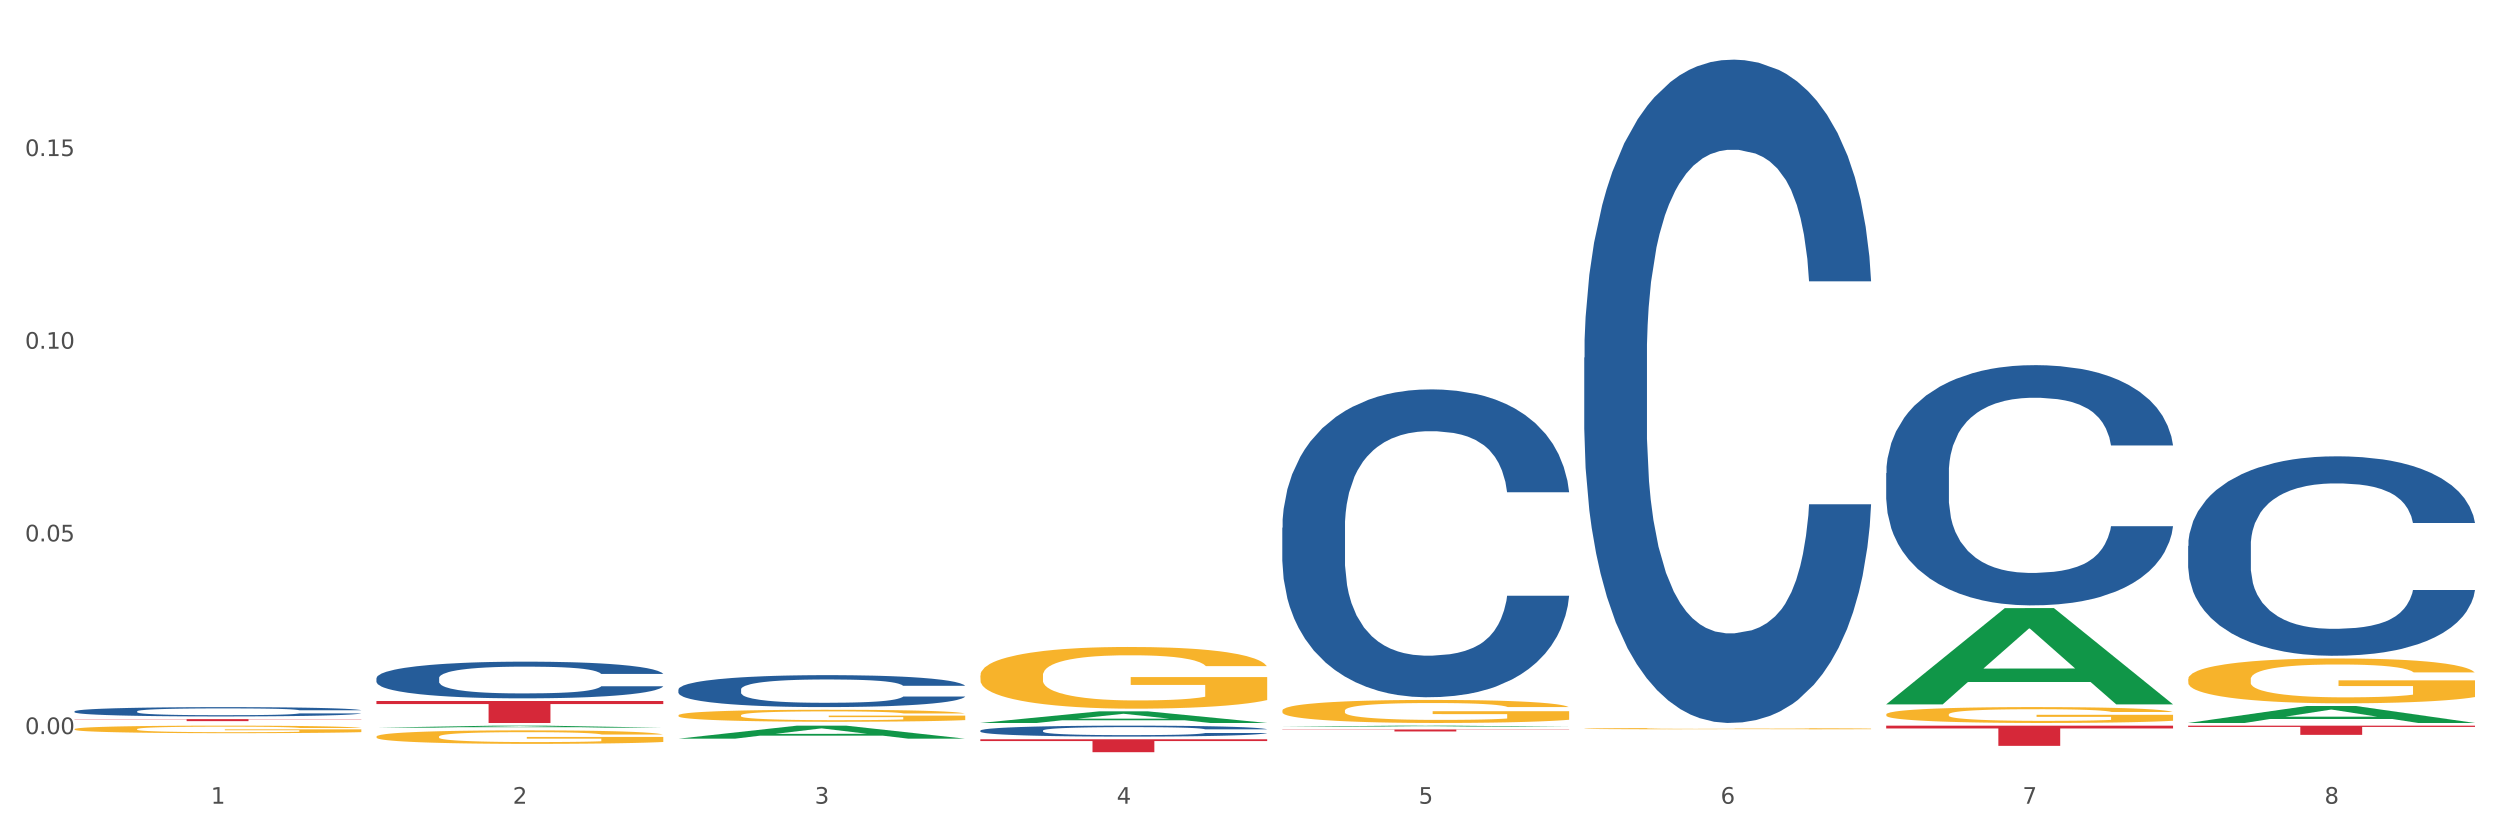<?xml version="1.0" encoding="utf-8" standalone="no"?>
<!DOCTYPE svg PUBLIC "-//W3C//DTD SVG 1.1//EN"
  "http://www.w3.org/Graphics/SVG/1.1/DTD/svg11.dtd">
<svg xmlns:xlink="http://www.w3.org/1999/xlink" width="1080pt" height="360pt" viewBox="0 0 1080 360" xmlns="http://www.w3.org/2000/svg" version="1.1">
 <rect x="0" y="0" width="1080" height="360" fill="#333333" stroke="none"/>
 <defs>
  <style type="text/css">*{stroke-linejoin: round; stroke-linecap: butt}</style>
 </defs>
 <g id="figure_1">
  <g id="patch_1">
   <path d="M 0 360 
L 1080 360 
L 1080 0 
L 0 0 
z
" style="fill: #ffffff; stroke: #ffffff; stroke-linejoin: miter"/>
  </g>
  <g id="axes_1">
   <g id="matplotlib.axis_1">
    <g id="xtick_1">
     <g id="text_1">
      <!-- 1 -->
      <g style="fill: #4d4d4d" transform="translate(91.082 347.204) scale(0.096 -0.096)">
       <defs>
        <path id="DejaVuSans-31" d="M 794 531 
L 1825 531 
L 1825 4091 
L 703 3866 
L 703 4441 
L 1819 4666 
L 2450 4666 
L 2450 531 
L 3481 531 
L 3481 0 
L 794 0 
L 794 531 
z
" transform="scale(0.016)"/>
       </defs>
       <use xlink:href="#DejaVuSans-31"/>
      </g>
     </g>
    </g>
    <g id="xtick_2">
     <g id="text_2">
      <!-- 2 -->
      <g style="fill: #4d4d4d" transform="translate(221.525 347.204) scale(0.096 -0.096)">
       <defs>
        <path id="DejaVuSans-32" d="M 1228 531 
L 3431 531 
L 3431 0 
L 469 0 
L 469 531 
Q 828 903 1448 1529 
Q 2069 2156 2228 2338 
Q 2531 2678 2651 2914 
Q 2772 3150 2772 3378 
Q 2772 3750 2511 3984 
Q 2250 4219 1831 4219 
Q 1534 4219 1204 4116 
Q 875 4013 500 3803 
L 500 4441 
Q 881 4594 1212 4672 
Q 1544 4750 1819 4750 
Q 2544 4750 2975 4387 
Q 3406 4025 3406 3419 
Q 3406 3131 3298 2873 
Q 3191 2616 2906 2266 
Q 2828 2175 2409 1742 
Q 1991 1309 1228 531 
z
" transform="scale(0.016)"/>
       </defs>
       <use xlink:href="#DejaVuSans-32"/>
      </g>
     </g>
    </g>
    <g id="xtick_3">
     <g id="text_3">
      <!-- 3 -->
      <g style="fill: #4d4d4d" transform="translate(351.968 347.204) scale(0.096 -0.096)">
       <defs>
        <path id="DejaVuSans-33" d="M 2597 2516 
Q 3050 2419 3304 2112 
Q 3559 1806 3559 1356 
Q 3559 666 3084 287 
Q 2609 -91 1734 -91 
Q 1441 -91 1130 -33 
Q 819 25 488 141 
L 488 750 
Q 750 597 1062 519 
Q 1375 441 1716 441 
Q 2309 441 2620 675 
Q 2931 909 2931 1356 
Q 2931 1769 2642 2001 
Q 2353 2234 1838 2234 
L 1294 2234 
L 1294 2753 
L 1863 2753 
Q 2328 2753 2575 2939 
Q 2822 3125 2822 3475 
Q 2822 3834 2567 4026 
Q 2313 4219 1838 4219 
Q 1578 4219 1281 4162 
Q 984 4106 628 3988 
L 628 4550 
Q 988 4650 1302 4700 
Q 1616 4750 1894 4750 
Q 2613 4750 3031 4423 
Q 3450 4097 3450 3541 
Q 3450 3153 3228 2886 
Q 3006 2619 2597 2516 
z
" transform="scale(0.016)"/>
       </defs>
       <use xlink:href="#DejaVuSans-33"/>
      </g>
     </g>
    </g>
    <g id="xtick_4">
     <g id="text_4">
      <!-- 4 -->
      <g style="fill: #4d4d4d" transform="translate(482.412 347.204) scale(0.096 -0.096)">
       <defs>
        <path id="DejaVuSans-34" d="M 2419 4116 
L 825 1625 
L 2419 1625 
L 2419 4116 
z
M 2253 4666 
L 3047 4666 
L 3047 1625 
L 3713 1625 
L 3713 1100 
L 3047 1100 
L 3047 0 
L 2419 0 
L 2419 1100 
L 313 1100 
L 313 1709 
L 2253 4666 
z
" transform="scale(0.016)"/>
       </defs>
       <use xlink:href="#DejaVuSans-34"/>
      </g>
     </g>
    </g>
    <g id="xtick_5">
     <g id="text_5">
      <!-- 5 -->
      <g style="fill: #4d4d4d" transform="translate(612.855 347.204) scale(0.096 -0.096)">
       <defs>
        <path id="DejaVuSans-35" d="M 691 4666 
L 3169 4666 
L 3169 4134 
L 1269 4134 
L 1269 2991 
Q 1406 3038 1543 3061 
Q 1681 3084 1819 3084 
Q 2600 3084 3056 2656 
Q 3513 2228 3513 1497 
Q 3513 744 3044 326 
Q 2575 -91 1722 -91 
Q 1428 -91 1123 -41 
Q 819 9 494 109 
L 494 744 
Q 775 591 1075 516 
Q 1375 441 1709 441 
Q 2250 441 2565 725 
Q 2881 1009 2881 1497 
Q 2881 1984 2565 2268 
Q 2250 2553 1709 2553 
Q 1456 2553 1204 2497 
Q 953 2441 691 2322 
L 691 4666 
z
" transform="scale(0.016)"/>
       </defs>
       <use xlink:href="#DejaVuSans-35"/>
      </g>
     </g>
    </g>
    <g id="xtick_6">
     <g id="text_6">
      <!-- 6 -->
      <g style="fill: #4d4d4d" transform="translate(743.299 347.204) scale(0.096 -0.096)">
       <defs>
        <path id="DejaVuSans-36" d="M 2113 2584 
Q 1688 2584 1439 2293 
Q 1191 2003 1191 1497 
Q 1191 994 1439 701 
Q 1688 409 2113 409 
Q 2538 409 2786 701 
Q 3034 994 3034 1497 
Q 3034 2003 2786 2293 
Q 2538 2584 2113 2584 
z
M 3366 4563 
L 3366 3988 
Q 3128 4100 2886 4159 
Q 2644 4219 2406 4219 
Q 1781 4219 1451 3797 
Q 1122 3375 1075 2522 
Q 1259 2794 1537 2939 
Q 1816 3084 2150 3084 
Q 2853 3084 3261 2657 
Q 3669 2231 3669 1497 
Q 3669 778 3244 343 
Q 2819 -91 2113 -91 
Q 1303 -91 875 529 
Q 447 1150 447 2328 
Q 447 3434 972 4092 
Q 1497 4750 2381 4750 
Q 2619 4750 2861 4703 
Q 3103 4656 3366 4563 
z
" transform="scale(0.016)"/>
       </defs>
       <use xlink:href="#DejaVuSans-36"/>
      </g>
     </g>
    </g>
    <g id="xtick_7">
     <g id="text_7">
      <!-- 7 -->
      <g style="fill: #4d4d4d" transform="translate(873.742 347.204) scale(0.096 -0.096)">
       <defs>
        <path id="DejaVuSans-37" d="M 525 4666 
L 3525 4666 
L 3525 4397 
L 1831 0 
L 1172 0 
L 2766 4134 
L 525 4134 
L 525 4666 
z
" transform="scale(0.016)"/>
       </defs>
       <use xlink:href="#DejaVuSans-37"/>
      </g>
     </g>
    </g>
    <g id="xtick_8">
     <g id="text_8">
      <!-- 8 -->
      <g style="fill: #4d4d4d" transform="translate(1004.185 347.204) scale(0.096 -0.096)">
       <defs>
        <path id="DejaVuSans-38" d="M 2034 2216 
Q 1584 2216 1326 1975 
Q 1069 1734 1069 1313 
Q 1069 891 1326 650 
Q 1584 409 2034 409 
Q 2484 409 2743 651 
Q 3003 894 3003 1313 
Q 3003 1734 2745 1975 
Q 2488 2216 2034 2216 
z
M 1403 2484 
Q 997 2584 770 2862 
Q 544 3141 544 3541 
Q 544 4100 942 4425 
Q 1341 4750 2034 4750 
Q 2731 4750 3128 4425 
Q 3525 4100 3525 3541 
Q 3525 3141 3298 2862 
Q 3072 2584 2669 2484 
Q 3125 2378 3379 2068 
Q 3634 1759 3634 1313 
Q 3634 634 3220 271 
Q 2806 -91 2034 -91 
Q 1263 -91 848 271 
Q 434 634 434 1313 
Q 434 1759 690 2068 
Q 947 2378 1403 2484 
z
M 1172 3481 
Q 1172 3119 1398 2916 
Q 1625 2713 2034 2713 
Q 2441 2713 2670 2916 
Q 2900 3119 2900 3481 
Q 2900 3844 2670 4047 
Q 2441 4250 2034 4250 
Q 1625 4250 1398 4047 
Q 1172 3844 1172 3481 
z
" transform="scale(0.016)"/>
       </defs>
       <use xlink:href="#DejaVuSans-38"/>
      </g>
     </g>
    </g>
    <g id="xtick_9"/>
    <g id="xtick_10"/>
    <g id="xtick_11"/>
    <g id="xtick_12"/>
    <g id="xtick_13"/>
    <g id="xtick_14"/>
    <g id="xtick_15"/>
   </g>
   <g id="matplotlib.axis_2">
    <g id="ytick_1">
     <g id="text_9">
      <!-- 0.00 -->
      <g style="fill: #4d4d4d" transform="translate(10.8 317.126) scale(0.096 -0.096)">
       <defs>
        <path id="DejaVuSans-30" d="M 2034 4250 
Q 1547 4250 1301 3770 
Q 1056 3291 1056 2328 
Q 1056 1369 1301 889 
Q 1547 409 2034 409 
Q 2525 409 2770 889 
Q 3016 1369 3016 2328 
Q 3016 3291 2770 3770 
Q 2525 4250 2034 4250 
z
M 2034 4750 
Q 2819 4750 3233 4129 
Q 3647 3509 3647 2328 
Q 3647 1150 3233 529 
Q 2819 -91 2034 -91 
Q 1250 -91 836 529 
Q 422 1150 422 2328 
Q 422 3509 836 4129 
Q 1250 4750 2034 4750 
z
" transform="scale(0.016)"/>
        <path id="DejaVuSans-2e" d="M 684 794 
L 1344 794 
L 1344 0 
L 684 0 
L 684 794 
z
" transform="scale(0.016)"/>
       </defs>
       <use xlink:href="#DejaVuSans-30"/>
       <use xlink:href="#DejaVuSans-2e" transform="translate(63.623 0)"/>
       <use xlink:href="#DejaVuSans-30" transform="translate(95.41 0)"/>
       <use xlink:href="#DejaVuSans-30" transform="translate(159.033 0)"/>
      </g>
     </g>
    </g>
    <g id="ytick_2">
     <g id="text_10">
      <!-- 0.05 -->
      <g style="fill: #4d4d4d" transform="translate(10.8 233.887) scale(0.096 -0.096)">
       <use xlink:href="#DejaVuSans-30"/>
       <use xlink:href="#DejaVuSans-2e" transform="translate(63.623 0)"/>
       <use xlink:href="#DejaVuSans-30" transform="translate(95.41 0)"/>
       <use xlink:href="#DejaVuSans-35" transform="translate(159.033 0)"/>
      </g>
     </g>
    </g>
    <g id="ytick_3">
     <g id="text_11">
      <!-- 0.10 -->
      <g style="fill: #4d4d4d" transform="translate(10.8 150.647) scale(0.096 -0.096)">
       <use xlink:href="#DejaVuSans-30"/>
       <use xlink:href="#DejaVuSans-2e" transform="translate(63.623 0)"/>
       <use xlink:href="#DejaVuSans-31" transform="translate(95.41 0)"/>
       <use xlink:href="#DejaVuSans-30" transform="translate(159.033 0)"/>
      </g>
     </g>
    </g>
    <g id="ytick_4">
     <g id="text_12">
      <!-- 0.15 -->
      <g style="fill: #4d4d4d" transform="translate(10.8 67.408) scale(0.096 -0.096)">
       <use xlink:href="#DejaVuSans-30"/>
       <use xlink:href="#DejaVuSans-2e" transform="translate(63.623 0)"/>
       <use xlink:href="#DejaVuSans-31" transform="translate(95.41 0)"/>
       <use xlink:href="#DejaVuSans-35" transform="translate(159.033 0)"/>
      </g>
     </g>
    </g>
    <g id="ytick_5"/>
    <g id="ytick_6"/>
    <g id="ytick_7"/>
    <g id="ytick_8"/>
   </g>
   <g id="PolyCollection_1">
    <path d="M 162.618 314.358 
L 162.746 314.358 
L 213.848 313.479 
L 235.055 313.478 
L 286.54 314.36 
L 262.011 314.36 
L 250.896 314.155 
L 198.134 314.155 
L 197.751 314.158 
L 187.019 314.36 
L 162.618 314.36 
L 162.618 314.358 
L 204.777 314.032 
L 244.253 314.031 
L 224.707 313.666 
L 224.451 313.665 
L 224.196 313.667 
L 204.649 314.031 
L 204.777 314.032 
L 162.618 314.358 
z
" clip-path="url(#p7aa0c7a8c2)" style="fill: #109648"/>
    <path d="M 945.279 313.478 
L 1069.2 313.478 
L 1069.2 314.031 
L 1020.454 314.035 
L 1020.454 317.453 
L 993.731 317.453 
L 993.731 314.035 
L 945.279 314.031 
L 945.279 313.482 
L 945.279 313.478 
z
" clip-path="url(#p7aa0c7a8c2)" style="fill: #d62839"/>
    <path d="M 814.835 313.478 
L 938.757 313.478 
L 938.757 314.693 
L 890.01 314.702 
L 890.01 322.222 
L 863.288 322.222 
L 863.288 314.702 
L 814.835 314.693 
L 814.835 313.487 
L 814.835 313.478 
z
" clip-path="url(#p7aa0c7a8c2)" style="fill: #d62839"/>
    <path d="M 553.949 315.118 
L 677.87 315.118 
L 677.87 315.241 
L 629.124 315.242 
L 629.124 316.002 
L 602.401 316.002 
L 602.401 315.242 
L 553.949 315.241 
L 553.949 315.119 
L 553.949 315.118 
z
" clip-path="url(#p7aa0c7a8c2)" style="fill: #d62839"/>
    <path d="M 423.505 319.368 
L 547.426 319.368 
L 547.426 320.143 
L 498.68 320.149 
L 498.68 324.95 
L 471.958 324.95 
L 471.958 320.149 
L 423.505 320.143 
L 423.505 319.373 
L 423.505 319.368 
z
" clip-path="url(#p7aa0c7a8c2)" style="fill: #d62839"/>
    <path d="M 162.618 302.841 
L 286.54 302.841 
L 286.54 304.159 
L 237.793 304.168 
L 237.793 312.328 
L 211.071 312.328 
L 211.071 304.168 
L 162.618 304.159 
L 162.618 302.849 
L 162.618 302.841 
z
" clip-path="url(#p7aa0c7a8c2)" style="fill: #d62839"/>
    <path d="M 32.175 310.656 
L 156.096 310.656 
L 156.096 310.777 
L 107.35 310.778 
L 107.35 311.529 
L 80.628 311.529 
L 80.628 310.778 
L 32.175 310.777 
L 32.175 310.656 
L 32.175 310.656 
z
" clip-path="url(#p7aa0c7a8c2)" style="fill: #d62839"/>
    <path d="M 32.175 307.289 
L 32.321 307.285 
L 32.321 307.182 
L 32.761 307.042 
L 34.372 306.785 
L 36.423 306.59 
L 39.938 306.363 
L 41.843 306.267 
L 44.333 306.16 
L 49.46 305.988 
L 55.319 305.841 
L 59.42 305.76 
L 62.496 305.708 
L 69.381 305.616 
L 73.336 305.576 
L 77.437 305.543 
L 80.953 305.521 
L 86.812 305.495 
L 91.499 305.484 
L 96.919 305.481 
L 101.46 305.484 
L 107.465 305.499 
L 116.254 305.543 
L 119.623 305.569 
L 124.164 305.613 
L 128.851 305.672 
L 132.66 305.73 
L 137.054 305.815 
L 141.595 305.925 
L 145.989 306.065 
L 149.065 306.193 
L 151.555 306.329 
L 153.753 306.495 
L 155.364 306.675 
L 156.096 306.826 
L 129.291 306.826 
L 128.558 306.69 
L 127.093 306.543 
L 125.629 306.443 
L 124.017 306.363 
L 121.527 306.271 
L 119.33 306.212 
L 115.668 306.142 
L 112.299 306.098 
L 109.516 306.072 
L 106.147 306.05 
L 98.969 306.028 
L 93.843 306.028 
L 90.62 306.035 
L 86.665 306.054 
L 83.296 306.08 
L 79.341 306.124 
L 76.265 306.171 
L 73.189 306.234 
L 71.431 306.278 
L 68.795 306.359 
L 67.037 306.425 
L 64.693 306.539 
L 63.375 306.62 
L 61.031 306.829 
L 60.006 306.984 
L 59.567 307.09 
L 59.274 307.208 
L 59.274 307.781 
L 60.152 308.038 
L 60.885 308.149 
L 62.057 308.274 
L 64.254 308.435 
L 67.476 308.593 
L 70.845 308.707 
L 73.629 308.777 
L 76.265 308.828 
L 78.902 308.869 
L 82.124 308.906 
L 84.761 308.928 
L 88.716 308.95 
L 93.403 308.961 
L 97.065 308.961 
L 104.536 308.942 
L 107.905 308.924 
L 111.127 308.898 
L 114.643 308.858 
L 117.426 308.814 
L 119.037 308.781 
L 121.674 308.711 
L 123.724 308.637 
L 125.482 308.553 
L 126.654 308.479 
L 127.972 308.369 
L 128.998 308.244 
L 129.291 308.178 
L 156.096 308.178 
L 155.51 308.31 
L 154.485 308.439 
L 152.434 308.612 
L 150.823 308.711 
L 148.333 308.832 
L 145.696 308.935 
L 142.034 309.049 
L 138.665 309.133 
L 135.15 309.207 
L 131.341 309.273 
L 124.457 309.365 
L 121.967 309.391 
L 116.693 309.435 
L 112.592 309.461 
L 106.586 309.486 
L 100.434 309.501 
L 93.989 309.505 
L 88.276 309.497 
L 81.978 309.475 
L 78.023 309.453 
L 73.629 309.42 
L 68.502 309.369 
L 63.668 309.306 
L 59.127 309.233 
L 54.879 309.148 
L 50.924 309.053 
L 45.798 308.895 
L 41.989 308.74 
L 39.206 308.597 
L 37.302 308.476 
L 35.398 308.321 
L 34.372 308.215 
L 32.761 307.957 
L 32.175 307.719 
L 32.175 307.289 
z
" clip-path="url(#p7aa0c7a8c2)" style="fill: #255c99"/>
    <path d="M 162.618 292.96 
L 162.765 292.945 
L 162.765 292.54 
L 163.204 291.99 
L 164.816 290.976 
L 166.866 290.209 
L 170.382 289.311 
L 172.286 288.935 
L 174.776 288.515 
L 179.903 287.835 
L 185.762 287.256 
L 189.863 286.937 
L 192.94 286.735 
L 199.824 286.373 
L 203.779 286.213 
L 207.88 286.083 
L 211.396 285.996 
L 217.255 285.895 
L 221.942 285.851 
L 227.362 285.837 
L 231.903 285.851 
L 237.909 285.909 
L 246.697 286.083 
L 250.066 286.184 
L 254.607 286.358 
L 259.295 286.59 
L 263.103 286.821 
L 267.497 287.154 
L 272.038 287.589 
L 276.433 288.139 
L 279.509 288.646 
L 281.999 289.181 
L 284.196 289.833 
L 285.807 290.542 
L 286.54 291.136 
L 259.734 291.136 
L 259.002 290.6 
L 257.537 290.021 
L 256.072 289.63 
L 254.461 289.311 
L 251.971 288.95 
L 249.773 288.718 
L 246.111 288.443 
L 242.742 288.269 
L 239.959 288.168 
L 236.59 288.081 
L 229.413 287.994 
L 224.286 287.994 
L 221.064 288.023 
L 217.109 288.095 
L 213.74 288.197 
L 209.785 288.37 
L 206.709 288.559 
L 203.633 288.805 
L 201.875 288.979 
L 199.238 289.297 
L 197.48 289.558 
L 195.137 290.006 
L 193.818 290.325 
L 191.475 291.15 
L 190.449 291.758 
L 190.01 292.178 
L 189.717 292.641 
L 189.717 294.9 
L 190.596 295.913 
L 191.328 296.347 
L 192.5 296.84 
L 194.697 297.477 
L 197.92 298.099 
L 201.289 298.548 
L 204.072 298.823 
L 206.709 299.026 
L 209.345 299.185 
L 212.568 299.33 
L 215.204 299.417 
L 219.159 299.504 
L 223.847 299.547 
L 227.509 299.547 
L 234.979 299.475 
L 238.348 299.402 
L 241.571 299.301 
L 245.086 299.142 
L 247.869 298.968 
L 249.48 298.838 
L 252.117 298.563 
L 254.168 298.273 
L 255.926 297.94 
L 257.097 297.65 
L 258.416 297.216 
L 259.441 296.724 
L 259.734 296.463 
L 286.54 296.463 
L 285.954 296.984 
L 284.928 297.491 
L 282.878 298.172 
L 281.266 298.563 
L 278.776 299.04 
L 276.14 299.446 
L 272.478 299.894 
L 269.109 300.227 
L 265.593 300.517 
L 261.785 300.778 
L 254.9 301.139 
L 252.41 301.241 
L 247.137 301.415 
L 243.035 301.516 
L 237.03 301.617 
L 230.878 301.675 
L 224.433 301.69 
L 218.72 301.661 
L 212.421 301.574 
L 208.466 301.487 
L 204.072 301.357 
L 198.945 301.154 
L 194.111 300.908 
L 189.571 300.618 
L 185.323 300.285 
L 181.368 299.909 
L 176.241 299.286 
L 172.432 298.678 
L 169.649 298.114 
L 167.745 297.636 
L 165.841 297.028 
L 164.816 296.608 
L 163.204 295.595 
L 162.618 294.654 
L 162.618 292.96 
z
" clip-path="url(#p7aa0c7a8c2)" style="fill: #255c99"/>
    <path d="M 293.062 297.863 
L 293.208 297.851 
L 293.208 297.498 
L 293.648 297.019 
L 295.259 296.136 
L 297.31 295.468 
L 300.825 294.686 
L 302.729 294.358 
L 305.22 293.992 
L 310.346 293.4 
L 316.205 292.895 
L 320.307 292.618 
L 323.383 292.442 
L 330.267 292.126 
L 334.222 291.988 
L 338.324 291.874 
L 341.839 291.799 
L 347.698 291.71 
L 352.386 291.672 
L 357.806 291.66 
L 362.346 291.672 
L 368.352 291.723 
L 377.141 291.874 
L 380.51 291.962 
L 385.051 292.114 
L 389.738 292.315 
L 393.546 292.517 
L 397.941 292.807 
L 402.482 293.185 
L 406.876 293.665 
L 409.952 294.106 
L 412.442 294.572 
L 414.639 295.14 
L 416.251 295.758 
L 416.983 296.275 
L 390.177 296.275 
L 389.445 295.808 
L 387.98 295.304 
L 386.515 294.963 
L 384.904 294.686 
L 382.414 294.371 
L 380.217 294.169 
L 376.555 293.929 
L 373.186 293.778 
L 370.403 293.69 
L 367.034 293.614 
L 359.856 293.539 
L 354.729 293.539 
L 351.507 293.564 
L 347.552 293.627 
L 344.183 293.715 
L 340.228 293.866 
L 337.152 294.03 
L 334.076 294.245 
L 332.318 294.396 
L 329.682 294.673 
L 327.924 294.9 
L 325.58 295.291 
L 324.262 295.569 
L 321.918 296.287 
L 320.893 296.817 
L 320.453 297.182 
L 320.16 297.586 
L 320.16 299.553 
L 321.039 300.436 
L 321.772 300.814 
L 322.944 301.242 
L 325.141 301.797 
L 328.363 302.339 
L 331.732 302.73 
L 334.515 302.97 
L 337.152 303.146 
L 339.789 303.285 
L 343.011 303.411 
L 345.648 303.487 
L 349.603 303.563 
L 354.29 303.6 
L 357.952 303.6 
L 365.422 303.537 
L 368.791 303.474 
L 372.014 303.386 
L 375.529 303.247 
L 378.313 303.096 
L 379.924 302.983 
L 382.56 302.743 
L 384.611 302.491 
L 386.369 302.201 
L 387.541 301.949 
L 388.859 301.57 
L 389.884 301.142 
L 390.177 300.915 
L 416.983 300.915 
L 416.397 301.369 
L 415.372 301.81 
L 413.321 302.403 
L 411.71 302.743 
L 409.22 303.159 
L 406.583 303.512 
L 402.921 303.903 
L 399.552 304.193 
L 396.037 304.445 
L 392.228 304.672 
L 385.344 304.987 
L 382.853 305.076 
L 377.58 305.227 
L 373.479 305.315 
L 367.473 305.403 
L 361.321 305.454 
L 354.876 305.466 
L 349.163 305.441 
L 342.865 305.366 
L 338.91 305.29 
L 334.515 305.176 
L 329.389 305 
L 324.555 304.786 
L 320.014 304.533 
L 315.766 304.243 
L 311.811 303.916 
L 306.684 303.373 
L 302.876 302.844 
L 300.093 302.352 
L 298.189 301.936 
L 296.284 301.406 
L 295.259 301.041 
L 293.648 300.158 
L 293.062 299.339 
L 293.062 297.863 
z
" clip-path="url(#p7aa0c7a8c2)" style="fill: #255c99"/>
    <path d="M 423.505 315.607 
L 423.652 315.603 
L 423.652 315.482 
L 424.091 315.318 
L 425.702 315.015 
L 427.753 314.785 
L 431.269 314.517 
L 433.173 314.404 
L 435.663 314.279 
L 440.79 314.076 
L 446.649 313.902 
L 450.75 313.807 
L 453.826 313.747 
L 460.711 313.639 
L 464.666 313.591 
L 468.767 313.552 
L 472.283 313.526 
L 478.142 313.496 
L 482.829 313.483 
L 488.249 313.478 
L 492.79 313.483 
L 498.795 313.5 
L 507.584 313.552 
L 510.953 313.582 
L 515.494 313.634 
L 520.181 313.703 
L 523.99 313.773 
L 528.384 313.872 
L 532.925 314.002 
L 537.319 314.166 
L 540.395 314.318 
L 542.886 314.478 
L 545.083 314.673 
L 546.694 314.885 
L 547.426 315.062 
L 520.621 315.062 
L 519.888 314.902 
L 518.424 314.729 
L 516.959 314.612 
L 515.348 314.517 
L 512.857 314.409 
L 510.66 314.34 
L 506.998 314.257 
L 503.629 314.205 
L 500.846 314.175 
L 497.477 314.149 
L 490.3 314.123 
L 485.173 314.123 
L 481.95 314.132 
L 477.995 314.153 
L 474.626 314.184 
L 470.671 314.236 
L 467.595 314.292 
L 464.519 314.365 
L 462.762 314.417 
L 460.125 314.513 
L 458.367 314.591 
L 456.024 314.725 
L 454.705 314.82 
L 452.362 315.067 
L 451.336 315.248 
L 450.897 315.374 
L 450.604 315.512 
L 450.604 316.187 
L 451.483 316.49 
L 452.215 316.62 
L 453.387 316.767 
L 455.584 316.958 
L 458.807 317.144 
L 462.176 317.278 
L 464.959 317.36 
L 467.595 317.421 
L 470.232 317.468 
L 473.455 317.511 
L 476.091 317.537 
L 480.046 317.563 
L 484.733 317.576 
L 488.395 317.576 
L 495.866 317.555 
L 499.235 317.533 
L 502.457 317.503 
L 505.973 317.455 
L 508.756 317.403 
L 510.367 317.364 
L 513.004 317.282 
L 515.055 317.196 
L 516.812 317.096 
L 517.984 317.009 
L 519.302 316.88 
L 520.328 316.733 
L 520.621 316.655 
L 547.426 316.655 
L 546.84 316.81 
L 545.815 316.962 
L 543.764 317.165 
L 542.153 317.282 
L 539.663 317.425 
L 537.026 317.546 
L 533.364 317.68 
L 529.995 317.78 
L 526.48 317.866 
L 522.671 317.944 
L 515.787 318.052 
L 513.297 318.083 
L 508.024 318.135 
L 503.922 318.165 
L 497.917 318.195 
L 491.764 318.212 
L 485.319 318.217 
L 479.607 318.208 
L 473.308 318.182 
L 469.353 318.156 
L 464.959 318.117 
L 459.832 318.057 
L 454.998 317.983 
L 450.457 317.897 
L 446.209 317.797 
L 442.255 317.685 
L 437.128 317.498 
L 433.319 317.317 
L 430.536 317.148 
L 428.632 317.005 
L 426.728 316.823 
L 425.702 316.698 
L 424.091 316.395 
L 423.505 316.114 
L 423.505 315.607 
z
" clip-path="url(#p7aa0c7a8c2)" style="fill: #255c99"/>
    <path d="M 553.949 227.972 
L 554.095 227.851 
L 554.095 224.45 
L 554.535 219.834 
L 556.146 211.331 
L 558.196 204.893 
L 561.712 197.362 
L 563.616 194.204 
L 566.106 190.681 
L 571.233 184.972 
L 577.092 180.113 
L 581.194 177.441 
L 584.27 175.741 
L 591.154 172.704 
L 595.109 171.368 
L 599.211 170.274 
L 602.726 169.546 
L 608.585 168.695 
L 613.273 168.331 
L 618.692 168.209 
L 623.233 168.331 
L 629.239 168.817 
L 638.028 170.274 
L 641.397 171.125 
L 645.937 172.582 
L 650.625 174.526 
L 654.433 176.469 
L 658.828 179.263 
L 663.368 182.907 
L 667.763 187.523 
L 670.839 191.775 
L 673.329 196.269 
L 675.526 201.735 
L 677.137 207.687 
L 677.87 212.667 
L 651.064 212.667 
L 650.332 208.173 
L 648.867 203.314 
L 647.402 200.034 
L 645.791 197.362 
L 643.301 194.325 
L 641.104 192.382 
L 637.442 190.074 
L 634.073 188.616 
L 631.289 187.766 
L 627.92 187.037 
L 620.743 186.308 
L 615.616 186.308 
L 612.394 186.551 
L 608.439 187.159 
L 605.07 188.009 
L 601.115 189.467 
L 598.039 191.046 
L 594.963 193.111 
L 593.205 194.568 
L 590.568 197.241 
L 588.811 199.427 
L 586.467 203.193 
L 585.149 205.865 
L 582.805 212.789 
L 581.78 217.89 
L 581.34 221.413 
L 581.047 225.3 
L 581.047 244.249 
L 581.926 252.752 
L 582.658 256.396 
L 583.83 260.526 
L 586.027 265.871 
L 589.25 271.094 
L 592.619 274.86 
L 595.402 277.167 
L 598.039 278.868 
L 600.675 280.204 
L 603.898 281.419 
L 606.535 282.148 
L 610.489 282.877 
L 615.177 283.241 
L 618.839 283.241 
L 626.309 282.634 
L 629.678 282.026 
L 632.901 281.176 
L 636.416 279.84 
L 639.199 278.382 
L 640.811 277.289 
L 643.447 274.981 
L 645.498 272.552 
L 647.256 269.758 
L 648.428 267.328 
L 649.746 263.684 
L 650.771 259.554 
L 651.064 257.368 
L 677.87 257.368 
L 677.284 261.741 
L 676.259 265.992 
L 674.208 271.701 
L 672.597 274.981 
L 670.106 278.989 
L 667.47 282.391 
L 663.808 286.156 
L 660.439 288.95 
L 656.923 291.379 
L 653.115 293.566 
L 646.23 296.603 
L 643.74 297.453 
L 638.467 298.91 
L 634.366 299.761 
L 628.36 300.611 
L 622.208 301.097 
L 615.763 301.218 
L 610.05 300.975 
L 603.751 300.247 
L 599.797 299.518 
L 595.402 298.425 
L 590.275 296.724 
L 585.442 294.659 
L 580.901 292.23 
L 576.653 289.436 
L 572.698 286.278 
L 567.571 281.054 
L 563.763 275.953 
L 560.98 271.215 
L 559.075 267.207 
L 557.171 262.105 
L 556.146 258.583 
L 554.535 250.08 
L 553.949 242.184 
L 553.949 227.972 
z
" clip-path="url(#p7aa0c7a8c2)" style="fill: #255c99"/>
    <path d="M 684.392 154.519 
L 684.538 154.257 
L 684.538 146.929 
L 684.978 136.985 
L 686.589 118.665 
L 688.64 104.795 
L 692.155 88.569 
L 694.06 81.765 
L 696.55 74.175 
L 701.677 61.875 
L 707.536 51.407 
L 711.637 45.649 
L 714.713 41.985 
L 721.598 35.443 
L 725.553 32.564 
L 729.654 30.209 
L 733.169 28.638 
L 739.029 26.806 
L 743.716 26.021 
L 749.136 25.759 
L 753.677 26.021 
L 759.682 27.068 
L 768.471 30.209 
L 771.84 32.04 
L 776.381 35.181 
L 781.068 39.368 
L 784.877 43.556 
L 789.271 49.575 
L 793.812 57.426 
L 798.206 67.371 
L 801.282 76.53 
L 803.772 86.214 
L 805.97 97.99 
L 807.581 110.814 
L 808.313 121.544 
L 781.508 121.544 
L 780.775 111.861 
L 779.31 101.393 
L 777.846 94.326 
L 776.234 88.569 
L 773.744 82.026 
L 771.547 77.839 
L 767.885 72.867 
L 764.516 69.726 
L 761.733 67.894 
L 758.364 66.324 
L 751.186 64.754 
L 746.06 64.754 
L 742.837 65.277 
L 738.882 66.586 
L 735.513 68.418 
L 731.558 71.558 
L 728.482 74.96 
L 725.406 79.409 
L 723.648 82.55 
L 721.012 88.307 
L 719.254 93.018 
L 716.91 101.131 
L 715.592 106.888 
L 713.248 121.806 
L 712.223 132.797 
L 711.784 140.387 
L 711.491 148.761 
L 711.491 189.587 
L 712.369 207.907 
L 713.102 215.758 
L 714.274 224.656 
L 716.471 236.171 
L 719.693 247.424 
L 723.062 255.537 
L 725.846 260.51 
L 728.482 264.174 
L 731.119 267.052 
L 734.341 269.669 
L 736.978 271.24 
L 740.933 272.81 
L 745.62 273.595 
L 749.282 273.595 
L 756.753 272.287 
L 760.122 270.978 
L 763.344 269.146 
L 766.86 266.267 
L 769.643 263.127 
L 771.254 260.771 
L 773.891 255.799 
L 775.941 250.565 
L 777.699 244.546 
L 778.871 239.312 
L 780.189 231.46 
L 781.215 222.562 
L 781.508 217.852 
L 808.313 217.852 
L 807.727 227.273 
L 806.702 236.433 
L 804.651 248.733 
L 803.04 255.799 
L 800.55 264.435 
L 797.913 271.763 
L 794.251 279.876 
L 790.882 285.895 
L 787.367 291.129 
L 783.558 295.84 
L 776.674 302.383 
L 774.184 304.215 
L 768.91 307.355 
L 764.809 309.187 
L 758.803 311.019 
L 752.651 312.066 
L 746.206 312.328 
L 740.493 311.804 
L 734.195 310.234 
L 730.24 308.664 
L 725.846 306.308 
L 720.719 302.644 
L 715.885 298.195 
L 711.344 292.961 
L 707.096 286.942 
L 703.141 280.138 
L 698.015 268.884 
L 694.206 257.893 
L 691.423 247.686 
L 689.519 239.05 
L 687.615 228.058 
L 686.589 220.469 
L 684.978 202.149 
L 684.392 185.138 
L 684.392 154.519 
z
" clip-path="url(#p7aa0c7a8c2)" style="fill: #255c99"/>
    <path d="M 814.835 204.371 
L 814.982 204.276 
L 814.982 201.622 
L 815.421 198.02 
L 817.033 191.385 
L 819.083 186.362 
L 822.599 180.485 
L 824.503 178.021 
L 826.993 175.272 
L 832.12 170.817 
L 837.979 167.026 
L 842.08 164.941 
L 845.157 163.614 
L 852.041 161.244 
L 855.996 160.202 
L 860.097 159.349 
L 863.613 158.78 
L 869.472 158.116 
L 874.159 157.832 
L 879.579 157.737 
L 884.12 157.832 
L 890.126 158.211 
L 898.914 159.349 
L 902.283 160.012 
L 906.824 161.149 
L 911.512 162.666 
L 915.32 164.183 
L 919.714 166.363 
L 924.255 169.206 
L 928.65 172.808 
L 931.726 176.125 
L 934.216 179.632 
L 936.413 183.897 
L 938.024 188.542 
L 938.757 192.428 
L 911.951 192.428 
L 911.219 188.921 
L 909.754 185.13 
L 908.289 182.571 
L 906.678 180.485 
L 904.188 178.116 
L 901.99 176.599 
L 898.328 174.798 
L 894.959 173.661 
L 892.176 172.997 
L 888.807 172.429 
L 881.63 171.86 
L 876.503 171.86 
L 873.28 172.05 
L 869.326 172.523 
L 865.957 173.187 
L 862.002 174.324 
L 858.926 175.557 
L 855.849 177.168 
L 854.092 178.305 
L 851.455 180.391 
L 849.697 182.097 
L 847.354 185.035 
L 846.035 187.12 
L 843.692 192.523 
L 842.666 196.504 
L 842.227 199.252 
L 841.934 202.285 
L 841.934 217.072 
L 842.813 223.706 
L 843.545 226.55 
L 844.717 229.773 
L 846.914 233.943 
L 850.137 238.019 
L 853.506 240.957 
L 856.289 242.758 
L 858.926 244.085 
L 861.562 245.128 
L 864.785 246.075 
L 867.421 246.644 
L 871.376 247.213 
L 876.064 247.497 
L 879.726 247.497 
L 887.196 247.023 
L 890.565 246.549 
L 893.788 245.886 
L 897.303 244.843 
L 900.086 243.706 
L 901.697 242.853 
L 904.334 241.052 
L 906.385 239.156 
L 908.142 236.976 
L 909.314 235.08 
L 910.633 232.237 
L 911.658 229.014 
L 911.951 227.308 
L 938.757 227.308 
L 938.171 230.72 
L 937.145 234.038 
L 935.095 238.493 
L 933.483 241.052 
L 930.993 244.18 
L 928.357 246.834 
L 924.695 249.772 
L 921.326 251.952 
L 917.81 253.848 
L 914.002 255.554 
L 907.117 257.923 
L 904.627 258.587 
L 899.354 259.724 
L 895.252 260.388 
L 889.247 261.051 
L 883.095 261.43 
L 876.65 261.525 
L 870.937 261.335 
L 864.638 260.767 
L 860.683 260.198 
L 856.289 259.345 
L 851.162 258.018 
L 846.328 256.407 
L 841.788 254.511 
L 837.54 252.331 
L 833.585 249.867 
L 828.458 245.791 
L 824.649 241.81 
L 821.866 238.114 
L 819.962 234.986 
L 818.058 231.005 
L 817.033 228.256 
L 815.421 221.621 
L 814.835 215.46 
L 814.835 204.371 
z
" clip-path="url(#p7aa0c7a8c2)" style="fill: #255c99"/>
    <path d="M 945.279 235.844 
L 945.425 235.765 
L 945.425 233.561 
L 945.865 230.571 
L 947.476 225.062 
L 949.527 220.891 
L 953.042 216.011 
L 954.946 213.965 
L 957.437 211.683 
L 962.563 207.984 
L 968.422 204.836 
L 972.524 203.105 
L 975.6 202.003 
L 982.484 200.035 
L 986.439 199.17 
L 990.541 198.461 
L 994.056 197.989 
L 999.915 197.438 
L 1004.603 197.202 
L 1010.022 197.124 
L 1014.563 197.202 
L 1020.569 197.517 
L 1029.358 198.461 
L 1032.727 199.012 
L 1037.268 199.957 
L 1041.955 201.216 
L 1045.763 202.475 
L 1050.158 204.285 
L 1054.699 206.646 
L 1059.093 209.637 
L 1062.169 212.391 
L 1064.659 215.303 
L 1066.856 218.845 
L 1068.468 222.701 
L 1069.2 225.927 
L 1042.394 225.927 
L 1041.662 223.016 
L 1040.197 219.868 
L 1038.732 217.743 
L 1037.121 216.011 
L 1034.631 214.044 
L 1032.434 212.785 
L 1028.772 211.289 
L 1025.403 210.345 
L 1022.62 209.794 
L 1019.251 209.322 
L 1012.073 208.85 
L 1006.946 208.85 
L 1003.724 209.007 
L 999.769 209.401 
L 996.4 209.952 
L 992.445 210.896 
L 989.369 211.919 
L 986.293 213.257 
L 984.535 214.201 
L 981.899 215.933 
L 980.141 217.349 
L 977.797 219.789 
L 976.479 221.52 
L 974.135 226.006 
L 973.11 229.312 
L 972.67 231.594 
L 972.377 234.112 
L 972.377 246.389 
L 973.256 251.898 
L 973.989 254.259 
L 975.16 256.935 
L 977.358 260.398 
L 980.58 263.782 
L 983.949 266.221 
L 986.732 267.717 
L 989.369 268.818 
L 992.006 269.684 
L 995.228 270.471 
L 997.865 270.943 
L 1001.82 271.416 
L 1006.507 271.652 
L 1010.169 271.652 
L 1017.639 271.258 
L 1021.008 270.865 
L 1024.231 270.314 
L 1027.746 269.448 
L 1030.53 268.504 
L 1032.141 267.795 
L 1034.777 266.3 
L 1036.828 264.726 
L 1038.586 262.916 
L 1039.758 261.342 
L 1041.076 258.981 
L 1042.101 256.305 
L 1042.394 254.889 
L 1069.2 254.889 
L 1068.614 257.722 
L 1067.589 260.476 
L 1065.538 264.175 
L 1063.927 266.3 
L 1061.437 268.897 
L 1058.8 271.101 
L 1055.138 273.54 
L 1051.769 275.35 
L 1048.254 276.924 
L 1044.445 278.341 
L 1037.561 280.309 
L 1035.07 280.859 
L 1029.797 281.804 
L 1025.696 282.355 
L 1019.69 282.906 
L 1013.538 283.22 
L 1007.093 283.299 
L 1001.38 283.142 
L 995.082 282.67 
L 991.127 282.197 
L 986.732 281.489 
L 981.606 280.387 
L 976.772 279.049 
L 972.231 277.475 
L 967.983 275.665 
L 964.028 273.619 
L 958.901 270.235 
L 955.093 266.93 
L 952.31 263.86 
L 950.406 261.263 
L 948.501 257.958 
L 947.476 255.676 
L 945.865 250.167 
L 945.279 245.051 
L 945.279 235.844 
z
" clip-path="url(#p7aa0c7a8c2)" style="fill: #255c99"/>
    <path d="M 32.175 314.986 
L 32.321 314.983 
L 32.321 314.876 
L 32.614 314.783 
L 34.077 314.56 
L 36.272 314.375 
L 37.881 314.277 
L 39.49 314.196 
L 41.392 314.116 
L 43.733 314.032 
L 47.976 313.91 
L 50.61 313.848 
L 53.828 313.782 
L 59.681 313.687 
L 63.923 313.633 
L 68.313 313.589 
L 75.482 313.535 
L 80.163 313.511 
L 85.138 313.493 
L 91.136 313.481 
L 95.672 313.478 
L 105.621 313.487 
L 114.106 313.514 
L 118.203 313.535 
L 123.47 313.571 
L 126.25 313.595 
L 130.785 313.642 
L 135.467 313.705 
L 138.686 313.758 
L 143.514 313.86 
L 147.172 313.961 
L 150.537 314.086 
L 152.292 314.173 
L 153.609 314.253 
L 154.779 314.345 
L 155.95 314.491 
L 129.615 314.491 
L 128.591 314.387 
L 126.981 314.289 
L 124.64 314.193 
L 122.592 314.134 
L 119.081 314.059 
L 115.862 314.012 
L 112.497 313.976 
L 108.4 313.946 
L 105.182 313.931 
L 100.646 313.919 
L 91.722 313.922 
L 85.723 313.946 
L 81.626 313.976 
L 78.993 314.003 
L 76.652 314.032 
L 74.019 314.074 
L 70.946 314.137 
L 68.752 314.193 
L 66.557 314.265 
L 64.801 314.336 
L 63.192 314.42 
L 61.875 314.509 
L 60.851 314.601 
L 59.973 314.715 
L 59.242 314.902 
L 59.242 315.31 
L 59.534 315.403 
L 60.266 315.525 
L 61.144 315.617 
L 62.607 315.728 
L 63.923 315.802 
L 66.411 315.909 
L 69.19 315.999 
L 71.385 316.055 
L 73.58 316.103 
L 77.384 316.168 
L 81.626 316.222 
L 85.284 316.255 
L 90.259 316.285 
L 93.624 316.297 
L 96.55 316.302 
L 103.719 316.302 
L 108.839 316.294 
L 114.545 316.273 
L 118.934 316.246 
L 122.592 316.213 
L 126.689 316.159 
L 129.322 316.109 
L 129.322 315.486 
L 97.135 315.483 
L 97.135 315.069 
L 156.096 315.069 
L 156.096 316.285 
L 153.609 316.347 
L 150.829 316.404 
L 147.903 316.454 
L 143.514 316.517 
L 138.247 316.577 
L 133.565 316.618 
L 128.591 316.654 
L 122.738 316.687 
L 115.131 316.717 
L 110.449 316.728 
L 104.596 316.737 
L 97.72 316.74 
L 91.722 316.734 
L 85.869 316.72 
L 79.724 316.693 
L 73.726 316.654 
L 69.19 316.615 
L 64.655 316.568 
L 59.827 316.505 
L 56.023 316.445 
L 53.097 316.392 
L 49.878 316.323 
L 46.367 316.234 
L 43.733 316.154 
L 41.392 316.07 
L 38.905 315.963 
L 37.149 315.871 
L 35.394 315.754 
L 34.37 315.668 
L 33.199 315.534 
L 32.321 315.346 
L 32.175 314.986 
z
" clip-path="url(#p7aa0c7a8c2)" style="fill: #f7b32b"/>
    <path d="M 814.835 308.633 
L 814.982 308.627 
L 814.982 308.401 
L 815.274 308.206 
L 816.737 307.736 
L 818.932 307.347 
L 820.541 307.14 
L 822.151 306.971 
L 824.053 306.801 
L 826.394 306.625 
L 830.636 306.368 
L 833.27 306.237 
L 836.489 306.099 
L 842.341 305.898 
L 846.584 305.785 
L 850.973 305.691 
L 858.142 305.578 
L 862.824 305.528 
L 867.798 305.49 
L 873.797 305.465 
L 878.332 305.459 
L 888.281 305.478 
L 896.767 305.534 
L 900.863 305.578 
L 906.13 305.653 
L 908.91 305.703 
L 913.446 305.804 
L 918.127 305.935 
L 921.346 306.048 
L 926.174 306.262 
L 929.832 306.475 
L 933.197 306.738 
L 934.953 306.92 
L 936.269 307.09 
L 937.44 307.284 
L 938.61 307.592 
L 912.275 307.592 
L 911.251 307.372 
L 909.642 307.165 
L 907.301 306.964 
L 905.253 306.839 
L 901.741 306.682 
L 898.522 306.582 
L 895.157 306.506 
L 891.061 306.444 
L 887.842 306.412 
L 883.307 306.387 
L 874.382 306.393 
L 868.383 306.444 
L 864.287 306.506 
L 861.653 306.563 
L 859.312 306.625 
L 856.679 306.713 
L 853.606 306.845 
L 851.412 306.964 
L 849.217 307.115 
L 847.462 307.265 
L 845.852 307.441 
L 844.536 307.629 
L 843.511 307.824 
L 842.634 308.062 
L 841.902 308.457 
L 841.902 309.317 
L 842.195 309.511 
L 842.926 309.768 
L 843.804 309.963 
L 845.267 310.195 
L 846.584 310.352 
L 849.071 310.577 
L 851.851 310.766 
L 854.045 310.885 
L 856.24 310.985 
L 860.044 311.123 
L 864.287 311.236 
L 867.944 311.305 
L 872.919 311.368 
L 876.284 311.393 
L 879.21 311.405 
L 886.379 311.405 
L 891.5 311.387 
L 897.206 311.343 
L 901.595 311.286 
L 905.253 311.217 
L 909.349 311.104 
L 911.983 310.998 
L 911.983 309.687 
L 879.795 309.68 
L 879.795 308.808 
L 938.757 308.808 
L 938.757 311.368 
L 936.269 311.5 
L 933.49 311.619 
L 930.563 311.725 
L 926.174 311.857 
L 920.907 311.983 
L 916.225 312.07 
L 911.251 312.146 
L 905.399 312.215 
L 897.791 312.277 
L 893.109 312.302 
L 887.257 312.321 
L 880.38 312.328 
L 874.382 312.315 
L 868.53 312.284 
L 862.385 312.227 
L 856.386 312.146 
L 851.851 312.064 
L 847.315 311.964 
L 842.487 311.832 
L 838.683 311.707 
L 835.757 311.594 
L 832.538 311.449 
L 829.027 311.261 
L 826.394 311.092 
L 824.053 310.916 
L 821.565 310.69 
L 819.81 310.496 
L 818.054 310.251 
L 817.03 310.069 
L 815.86 309.787 
L 814.982 309.392 
L 814.835 308.633 
z
" clip-path="url(#p7aa0c7a8c2)" style="fill: #f7b32b"/>
    <path d="M 293.062 319.105 
L 293.19 319.1 
L 344.291 313.484 
L 365.498 313.478 
L 416.983 319.116 
L 392.454 319.116 
L 381.34 317.803 
L 328.577 317.803 
L 328.194 317.824 
L 317.463 319.116 
L 293.062 319.116 
L 293.062 319.105 
L 335.221 317.02 
L 374.696 317.014 
L 355.15 314.68 
L 354.895 314.669 
L 354.639 314.685 
L 335.093 317.014 
L 335.221 317.02 
L 293.062 319.105 
z
" clip-path="url(#p7aa0c7a8c2)" style="fill: #109648"/>
    <path d="M 423.505 312.318 
L 423.633 312.313 
L 474.734 307.309 
L 495.942 307.305 
L 547.426 312.328 
L 522.898 312.328 
L 511.783 311.158 
L 459.021 311.158 
L 458.637 311.177 
L 447.906 312.328 
L 423.505 312.328 
L 423.505 312.318 
L 465.664 310.46 
L 505.14 310.455 
L 485.594 308.375 
L 485.338 308.366 
L 485.083 308.38 
L 465.536 310.455 
L 465.664 310.46 
L 423.505 312.318 
z
" clip-path="url(#p7aa0c7a8c2)" style="fill: #109648"/>
    <path d="M 553.949 313.966 
L 554.076 313.966 
L 605.178 313.479 
L 626.385 313.478 
L 677.87 313.967 
L 653.341 313.967 
L 642.226 313.853 
L 589.464 313.853 
L 589.081 313.855 
L 578.35 313.967 
L 553.949 313.967 
L 553.949 313.966 
L 596.107 313.785 
L 635.583 313.785 
L 616.037 313.583 
L 615.781 313.582 
L 615.526 313.583 
L 595.98 313.785 
L 596.107 313.785 
L 553.949 313.966 
z
" clip-path="url(#p7aa0c7a8c2)" style="fill: #109648"/>
    <path d="M 814.835 304.23 
L 814.963 304.191 
L 866.065 262.715 
L 887.272 262.676 
L 938.757 304.308 
L 914.228 304.308 
L 903.113 294.613 
L 850.351 294.613 
L 849.968 294.77 
L 839.236 304.308 
L 814.835 304.308 
L 814.835 304.23 
L 856.994 288.828 
L 896.47 288.789 
L 876.924 271.55 
L 876.668 271.471 
L 876.413 271.589 
L 856.866 288.789 
L 856.994 288.828 
L 814.835 304.23 
z
" clip-path="url(#p7aa0c7a8c2)" style="fill: #109648"/>
    <path d="M 945.279 312.314 
L 945.407 312.307 
L 996.508 304.996 
L 1017.715 304.989 
L 1069.2 312.328 
L 1044.671 312.328 
L 1033.557 310.619 
L 980.794 310.619 
L 980.411 310.646 
L 969.68 312.328 
L 945.279 312.328 
L 945.279 312.314 
L 987.438 309.599 
L 1026.913 309.592 
L 1007.367 306.553 
L 1007.112 306.54 
L 1006.856 306.56 
L 987.31 309.592 
L 987.438 309.599 
L 945.279 312.314 
z
" clip-path="url(#p7aa0c7a8c2)" style="fill: #109648"/>
    <path d="M 162.618 318.21 
L 162.765 318.205 
L 162.765 318.013 
L 163.057 317.848 
L 164.52 317.447 
L 166.715 317.117 
L 168.324 316.941 
L 169.934 316.797 
L 171.836 316.653 
L 174.177 316.503 
L 178.419 316.284 
L 181.053 316.172 
L 184.272 316.055 
L 190.124 315.884 
L 194.367 315.788 
L 198.756 315.708 
L 205.925 315.612 
L 210.607 315.57 
L 215.581 315.538 
L 221.58 315.516 
L 226.115 315.511 
L 236.064 315.527 
L 244.55 315.575 
L 248.646 315.612 
L 253.913 315.676 
L 256.693 315.719 
L 261.229 315.804 
L 265.91 315.916 
L 269.129 316.012 
L 273.957 316.194 
L 277.615 316.375 
L 280.98 316.599 
L 282.736 316.754 
L 284.052 316.898 
L 285.223 317.063 
L 286.393 317.325 
L 260.058 317.325 
L 259.034 317.138 
L 257.425 316.962 
L 255.084 316.791 
L 253.036 316.685 
L 249.524 316.551 
L 246.305 316.466 
L 242.94 316.402 
L 238.844 316.348 
L 235.625 316.322 
L 231.09 316.3 
L 222.165 316.306 
L 216.166 316.348 
L 212.07 316.402 
L 209.436 316.45 
L 207.095 316.503 
L 204.462 316.578 
L 201.389 316.69 
L 199.195 316.791 
L 197 316.919 
L 195.245 317.047 
L 193.635 317.197 
L 192.319 317.357 
L 191.294 317.522 
L 190.417 317.725 
L 189.685 318.061 
L 189.685 318.792 
L 189.978 318.957 
L 190.709 319.176 
L 191.587 319.341 
L 193.05 319.539 
L 194.367 319.672 
L 196.854 319.864 
L 199.634 320.024 
L 201.828 320.126 
L 204.023 320.211 
L 207.827 320.328 
L 212.07 320.424 
L 215.727 320.483 
L 220.702 320.536 
L 224.067 320.558 
L 226.993 320.568 
L 234.162 320.568 
L 239.283 320.552 
L 244.989 320.515 
L 249.378 320.467 
L 253.036 320.408 
L 257.132 320.312 
L 259.766 320.222 
L 259.766 319.107 
L 227.578 319.101 
L 227.578 318.36 
L 286.54 318.36 
L 286.54 320.536 
L 284.052 320.648 
L 281.273 320.75 
L 278.346 320.841 
L 273.957 320.953 
L 268.69 321.059 
L 264.008 321.134 
L 259.034 321.198 
L 253.182 321.257 
L 245.574 321.31 
L 240.892 321.331 
L 235.04 321.347 
L 228.164 321.353 
L 222.165 321.342 
L 216.313 321.315 
L 210.168 321.267 
L 204.169 321.198 
L 199.634 321.129 
L 195.098 321.043 
L 190.27 320.931 
L 186.466 320.825 
L 183.54 320.729 
L 180.321 320.606 
L 176.81 320.446 
L 174.177 320.302 
L 171.836 320.152 
L 169.348 319.96 
L 167.593 319.795 
L 165.837 319.587 
L 164.813 319.432 
L 163.643 319.192 
L 162.765 318.856 
L 162.618 318.21 
z
" clip-path="url(#p7aa0c7a8c2)" style="fill: #f7b32b"/>
    <path d="M 293.062 309.017 
L 293.208 309.012 
L 293.208 308.841 
L 293.501 308.694 
L 294.964 308.339 
L 297.158 308.045 
L 298.768 307.888 
L 300.377 307.76 
L 302.279 307.632 
L 304.62 307.499 
L 308.863 307.305 
L 311.496 307.205 
L 314.715 307.101 
L 320.567 306.949 
L 324.81 306.864 
L 329.199 306.793 
L 336.368 306.707 
L 341.05 306.669 
L 346.025 306.641 
L 352.023 306.622 
L 356.559 306.617 
L 366.507 306.632 
L 374.993 306.674 
L 379.09 306.707 
L 384.357 306.764 
L 387.137 306.802 
L 391.672 306.878 
L 396.354 306.978 
L 399.573 307.063 
L 404.401 307.224 
L 408.058 307.385 
L 411.423 307.585 
L 413.179 307.722 
L 414.496 307.85 
L 415.666 307.997 
L 416.837 308.23 
L 390.502 308.23 
L 389.477 308.064 
L 387.868 307.907 
L 385.527 307.755 
L 383.479 307.661 
L 379.968 307.542 
L 376.749 307.466 
L 373.384 307.409 
L 369.287 307.362 
L 366.069 307.338 
L 361.533 307.319 
L 352.608 307.324 
L 346.61 307.362 
L 342.513 307.409 
L 339.88 307.452 
L 337.539 307.499 
L 334.905 307.566 
L 331.833 307.665 
L 329.638 307.755 
L 327.444 307.869 
L 325.688 307.983 
L 324.079 308.116 
L 322.762 308.258 
L 321.738 308.405 
L 320.86 308.585 
L 320.128 308.884 
L 320.128 309.534 
L 320.421 309.681 
L 321.153 309.875 
L 322.03 310.022 
L 323.493 310.197 
L 324.81 310.316 
L 327.297 310.487 
L 330.077 310.629 
L 332.272 310.719 
L 334.466 310.795 
L 338.27 310.899 
L 342.513 310.985 
L 346.171 311.037 
L 351.145 311.084 
L 354.51 311.103 
L 357.436 311.113 
L 364.605 311.113 
L 369.726 311.098 
L 375.432 311.065 
L 379.821 311.022 
L 383.479 310.97 
L 387.576 310.885 
L 390.209 310.804 
L 390.209 309.813 
L 358.022 309.809 
L 358.022 309.149 
L 416.983 309.149 
L 416.983 311.084 
L 414.496 311.184 
L 411.716 311.274 
L 408.79 311.354 
L 404.401 311.454 
L 399.134 311.549 
L 394.452 311.615 
L 389.477 311.672 
L 383.625 311.724 
L 376.017 311.772 
L 371.336 311.791 
L 365.483 311.805 
L 358.607 311.81 
L 352.608 311.8 
L 346.756 311.776 
L 340.611 311.734 
L 334.613 311.672 
L 330.077 311.61 
L 325.542 311.535 
L 320.714 311.435 
L 316.91 311.34 
L 313.984 311.255 
L 310.765 311.146 
L 307.253 311.004 
L 304.62 310.875 
L 302.279 310.743 
L 299.792 310.572 
L 298.036 310.425 
L 296.281 310.24 
L 295.256 310.103 
L 294.086 309.889 
L 293.208 309.59 
L 293.062 309.017 
z
" clip-path="url(#p7aa0c7a8c2)" style="fill: #f7b32b"/>
    <path d="M 423.505 291.811 
L 423.651 291.787 
L 423.651 290.91 
L 423.944 290.155 
L 425.407 288.329 
L 427.602 286.819 
L 429.211 286.015 
L 430.82 285.358 
L 432.722 284.7 
L 435.063 284.019 
L 439.306 283.02 
L 441.94 282.509 
L 445.158 281.973 
L 451.011 281.194 
L 455.254 280.756 
L 459.643 280.39 
L 466.812 279.952 
L 471.494 279.757 
L 476.468 279.611 
L 482.467 279.514 
L 487.002 279.489 
L 496.951 279.562 
L 505.437 279.781 
L 509.533 279.952 
L 514.8 280.244 
L 517.58 280.439 
L 522.115 280.829 
L 526.797 281.34 
L 530.016 281.778 
L 534.844 282.606 
L 538.502 283.434 
L 541.867 284.457 
L 543.622 285.163 
L 544.939 285.821 
L 546.11 286.575 
L 547.28 287.769 
L 520.945 287.769 
L 519.921 286.916 
L 518.312 286.113 
L 515.971 285.334 
L 513.922 284.847 
L 510.411 284.238 
L 507.192 283.848 
L 503.827 283.556 
L 499.731 283.312 
L 496.512 283.191 
L 491.976 283.093 
L 483.052 283.118 
L 477.053 283.312 
L 472.957 283.556 
L 470.323 283.775 
L 467.982 284.019 
L 465.349 284.36 
L 462.276 284.871 
L 460.082 285.334 
L 457.887 285.918 
L 456.131 286.502 
L 454.522 287.184 
L 453.205 287.915 
L 452.181 288.67 
L 451.303 289.595 
L 450.572 291.129 
L 450.572 294.465 
L 450.864 295.22 
L 451.596 296.219 
L 452.474 296.973 
L 453.937 297.874 
L 455.254 298.483 
L 457.741 299.36 
L 460.521 300.09 
L 462.715 300.553 
L 464.91 300.943 
L 468.714 301.478 
L 472.957 301.917 
L 476.614 302.185 
L 481.589 302.428 
L 484.954 302.526 
L 487.88 302.574 
L 495.049 302.574 
L 500.17 302.501 
L 505.875 302.331 
L 510.265 302.112 
L 513.922 301.844 
L 518.019 301.405 
L 520.652 300.991 
L 520.652 295.902 
L 488.465 295.878 
L 488.465 292.493 
L 547.426 292.493 
L 547.426 302.428 
L 544.939 302.939 
L 542.159 303.402 
L 539.233 303.816 
L 534.844 304.328 
L 529.577 304.815 
L 524.895 305.155 
L 519.921 305.448 
L 514.069 305.716 
L 506.461 305.959 
L 501.779 306.056 
L 495.927 306.129 
L 489.05 306.154 
L 483.052 306.105 
L 477.2 305.983 
L 471.055 305.764 
L 465.056 305.448 
L 460.521 305.131 
L 455.985 304.741 
L 451.157 304.23 
L 447.353 303.743 
L 444.427 303.305 
L 441.208 302.745 
L 437.697 302.014 
L 435.063 301.357 
L 432.722 300.675 
L 430.235 299.798 
L 428.48 299.043 
L 426.724 298.094 
L 425.7 297.387 
L 424.529 296.292 
L 423.651 294.757 
L 423.505 291.811 
z
" clip-path="url(#p7aa0c7a8c2)" style="fill: #f7b32b"/>
    <path d="M 553.949 306.971 
L 554.095 306.962 
L 554.095 306.634 
L 554.388 306.353 
L 555.851 305.67 
L 558.045 305.107 
L 559.655 304.807 
L 561.264 304.561 
L 563.166 304.315 
L 565.507 304.061 
L 569.75 303.688 
L 572.383 303.497 
L 575.602 303.297 
L 581.454 303.006 
L 585.697 302.842 
L 590.086 302.706 
L 597.255 302.542 
L 601.937 302.469 
L 606.911 302.415 
L 612.91 302.378 
L 617.445 302.369 
L 627.394 302.397 
L 635.88 302.478 
L 639.977 302.542 
L 645.244 302.651 
L 648.023 302.724 
L 652.559 302.869 
L 657.241 303.06 
L 660.459 303.224 
L 665.287 303.533 
L 668.945 303.843 
L 672.31 304.224 
L 674.066 304.488 
L 675.383 304.734 
L 676.553 305.016 
L 677.724 305.461 
L 651.388 305.461 
L 650.364 305.143 
L 648.755 304.843 
L 646.414 304.552 
L 644.366 304.37 
L 640.854 304.143 
L 637.636 303.997 
L 634.271 303.888 
L 630.174 303.797 
L 626.955 303.752 
L 622.42 303.715 
L 613.495 303.724 
L 607.497 303.797 
L 603.4 303.888 
L 600.767 303.97 
L 598.426 304.061 
L 595.792 304.188 
L 592.72 304.379 
L 590.525 304.552 
L 588.331 304.77 
L 586.575 304.988 
L 584.965 305.243 
L 583.649 305.516 
L 582.625 305.798 
L 581.747 306.143 
L 581.015 306.716 
L 581.015 307.962 
L 581.308 308.244 
L 582.039 308.617 
L 582.917 308.899 
L 584.38 309.235 
L 585.697 309.463 
L 588.184 309.79 
L 590.964 310.063 
L 593.159 310.236 
L 595.353 310.381 
L 599.157 310.581 
L 603.4 310.745 
L 607.058 310.845 
L 612.032 310.936 
L 615.397 310.972 
L 618.323 310.991 
L 625.492 310.991 
L 630.613 310.963 
L 636.319 310.9 
L 640.708 310.818 
L 644.366 310.718 
L 648.462 310.554 
L 651.096 310.4 
L 651.096 308.499 
L 618.908 308.49 
L 618.908 307.226 
L 677.87 307.226 
L 677.87 310.936 
L 675.383 311.127 
L 672.603 311.3 
L 669.677 311.454 
L 665.287 311.645 
L 660.02 311.827 
L 655.339 311.955 
L 650.364 312.064 
L 644.512 312.164 
L 636.904 312.255 
L 632.222 312.291 
L 626.37 312.318 
L 619.494 312.328 
L 613.495 312.309 
L 607.643 312.264 
L 601.498 312.182 
L 595.5 312.064 
L 590.964 311.946 
L 586.429 311.8 
L 581.6 311.609 
L 577.796 311.427 
L 574.87 311.263 
L 571.652 311.054 
L 568.14 310.781 
L 565.507 310.536 
L 563.166 310.281 
L 560.679 309.954 
L 558.923 309.672 
L 557.167 309.317 
L 556.143 309.054 
L 554.973 308.644 
L 554.095 308.071 
L 553.949 306.971 
z
" clip-path="url(#p7aa0c7a8c2)" style="fill: #f7b32b"/>
    <path d="M 684.392 314.772 
L 684.538 314.771 
L 684.538 314.752 
L 684.831 314.736 
L 686.294 314.697 
L 688.489 314.664 
L 690.098 314.647 
L 691.707 314.632 
L 693.609 314.618 
L 695.95 314.603 
L 700.193 314.582 
L 702.827 314.571 
L 706.045 314.559 
L 711.898 314.542 
L 716.14 314.533 
L 720.53 314.525 
L 727.699 314.515 
L 732.38 314.511 
L 737.355 314.508 
L 743.353 314.506 
L 747.889 314.505 
L 757.838 314.507 
L 766.323 314.512 
L 770.42 314.515 
L 775.687 314.522 
L 778.467 314.526 
L 783.002 314.534 
L 787.684 314.545 
L 790.903 314.555 
L 795.731 314.573 
L 799.389 314.591 
L 802.754 314.613 
L 804.509 314.628 
L 805.826 314.642 
L 806.996 314.659 
L 808.167 314.684 
L 781.832 314.684 
L 780.808 314.666 
L 779.198 314.649 
L 776.857 314.632 
L 774.809 314.621 
L 771.298 314.608 
L 768.079 314.6 
L 764.714 314.593 
L 760.617 314.588 
L 757.399 314.586 
L 752.863 314.583 
L 743.939 314.584 
L 737.94 314.588 
L 733.843 314.593 
L 731.21 314.598 
L 728.869 314.603 
L 726.236 314.611 
L 723.163 314.622 
L 720.968 314.632 
L 718.774 314.644 
L 717.018 314.657 
L 715.409 314.672 
L 714.092 314.688 
L 713.068 314.704 
L 712.19 314.724 
L 711.459 314.757 
L 711.459 314.829 
L 711.751 314.846 
L 712.483 314.867 
L 713.361 314.883 
L 714.824 314.903 
L 716.14 314.916 
L 718.628 314.935 
L 721.407 314.951 
L 723.602 314.961 
L 725.797 314.969 
L 729.601 314.981 
L 733.843 314.99 
L 737.501 314.996 
L 742.475 315.001 
L 745.841 315.004 
L 748.767 315.005 
L 755.936 315.005 
L 761.056 315.003 
L 766.762 314.999 
L 771.151 314.995 
L 774.809 314.989 
L 778.906 314.979 
L 781.539 314.97 
L 781.539 314.86 
L 749.352 314.86 
L 749.352 314.787 
L 808.313 314.787 
L 808.313 315.001 
L 805.826 315.012 
L 803.046 315.022 
L 800.12 315.031 
L 795.731 315.042 
L 790.464 315.053 
L 785.782 315.06 
L 780.808 315.067 
L 774.955 315.073 
L 767.348 315.078 
L 762.666 315.08 
L 756.813 315.081 
L 749.937 315.082 
L 743.939 315.081 
L 738.086 315.078 
L 731.941 315.074 
L 725.943 315.067 
L 721.407 315.06 
L 716.872 315.051 
L 712.044 315.04 
L 708.24 315.03 
L 705.314 315.02 
L 702.095 315.008 
L 698.584 314.992 
L 695.95 314.978 
L 693.609 314.964 
L 691.122 314.945 
L 689.366 314.928 
L 687.611 314.908 
L 686.587 314.892 
L 685.416 314.869 
L 684.538 314.836 
L 684.392 314.772 
z
" clip-path="url(#p7aa0c7a8c2)" style="fill: #f7b32b"/>
    <path d="M 945.279 293.409 
L 945.425 293.392 
L 945.425 292.754 
L 945.718 292.205 
L 947.181 290.877 
L 949.375 289.78 
L 950.985 289.195 
L 952.594 288.717 
L 954.496 288.239 
L 956.837 287.743 
L 961.08 287.017 
L 963.713 286.646 
L 966.932 286.256 
L 972.784 285.689 
L 977.027 285.371 
L 981.416 285.105 
L 988.585 284.786 
L 993.267 284.645 
L 998.242 284.539 
L 1004.24 284.468 
L 1008.776 284.45 
L 1018.724 284.503 
L 1027.21 284.662 
L 1031.307 284.786 
L 1036.574 284.999 
L 1039.354 285.141 
L 1043.889 285.424 
L 1048.571 285.796 
L 1051.79 286.114 
L 1056.618 286.716 
L 1060.275 287.318 
L 1063.64 288.062 
L 1065.396 288.576 
L 1066.713 289.054 
L 1067.883 289.602 
L 1069.054 290.47 
L 1042.719 290.47 
L 1041.694 289.85 
L 1040.085 289.266 
L 1037.744 288.699 
L 1035.696 288.345 
L 1032.185 287.903 
L 1028.966 287.619 
L 1025.601 287.407 
L 1021.504 287.23 
L 1018.285 287.141 
L 1013.75 287.07 
L 1004.825 287.088 
L 998.827 287.23 
L 994.73 287.407 
L 992.097 287.566 
L 989.756 287.743 
L 987.122 287.991 
L 984.05 288.363 
L 981.855 288.699 
L 979.661 289.124 
L 977.905 289.549 
L 976.296 290.045 
L 974.979 290.576 
L 973.955 291.125 
L 973.077 291.798 
L 972.345 292.914 
L 972.345 295.339 
L 972.638 295.888 
L 973.37 296.614 
L 974.247 297.163 
L 975.71 297.818 
L 977.027 298.261 
L 979.514 298.898 
L 982.294 299.429 
L 984.489 299.766 
L 986.683 300.049 
L 990.487 300.439 
L 994.73 300.757 
L 998.388 300.952 
L 1003.362 301.129 
L 1006.727 301.2 
L 1009.653 301.235 
L 1016.822 301.235 
L 1021.943 301.182 
L 1027.649 301.058 
L 1032.038 300.899 
L 1035.696 300.704 
L 1039.792 300.386 
L 1042.426 300.085 
L 1042.426 296.384 
L 1010.239 296.366 
L 1010.239 293.905 
L 1069.2 293.905 
L 1069.2 301.129 
L 1066.713 301.501 
L 1063.933 301.837 
L 1061.007 302.138 
L 1056.618 302.51 
L 1051.351 302.864 
L 1046.669 303.112 
L 1041.694 303.325 
L 1035.842 303.52 
L 1028.234 303.697 
L 1023.553 303.767 
L 1017.7 303.821 
L 1010.824 303.838 
L 1004.825 303.803 
L 998.973 303.714 
L 992.828 303.555 
L 986.83 303.325 
L 982.294 303.095 
L 977.759 302.811 
L 972.931 302.439 
L 969.127 302.085 
L 966.201 301.767 
L 962.982 301.359 
L 959.47 300.828 
L 956.837 300.35 
L 954.496 299.854 
L 952.009 299.217 
L 950.253 298.668 
L 948.498 297.978 
L 947.473 297.464 
L 946.303 296.667 
L 945.425 295.552 
L 945.279 293.409 
z
" clip-path="url(#p7aa0c7a8c2)" style="fill: #f7b32b"/>
   </g>
  </g>
 </g>
 <defs>
  <clipPath id="p7aa0c7a8c2">
   <rect x="32.175" y="10.8" width="1037.025" height="329.109"/>
  </clipPath>
 </defs>
</svg>
